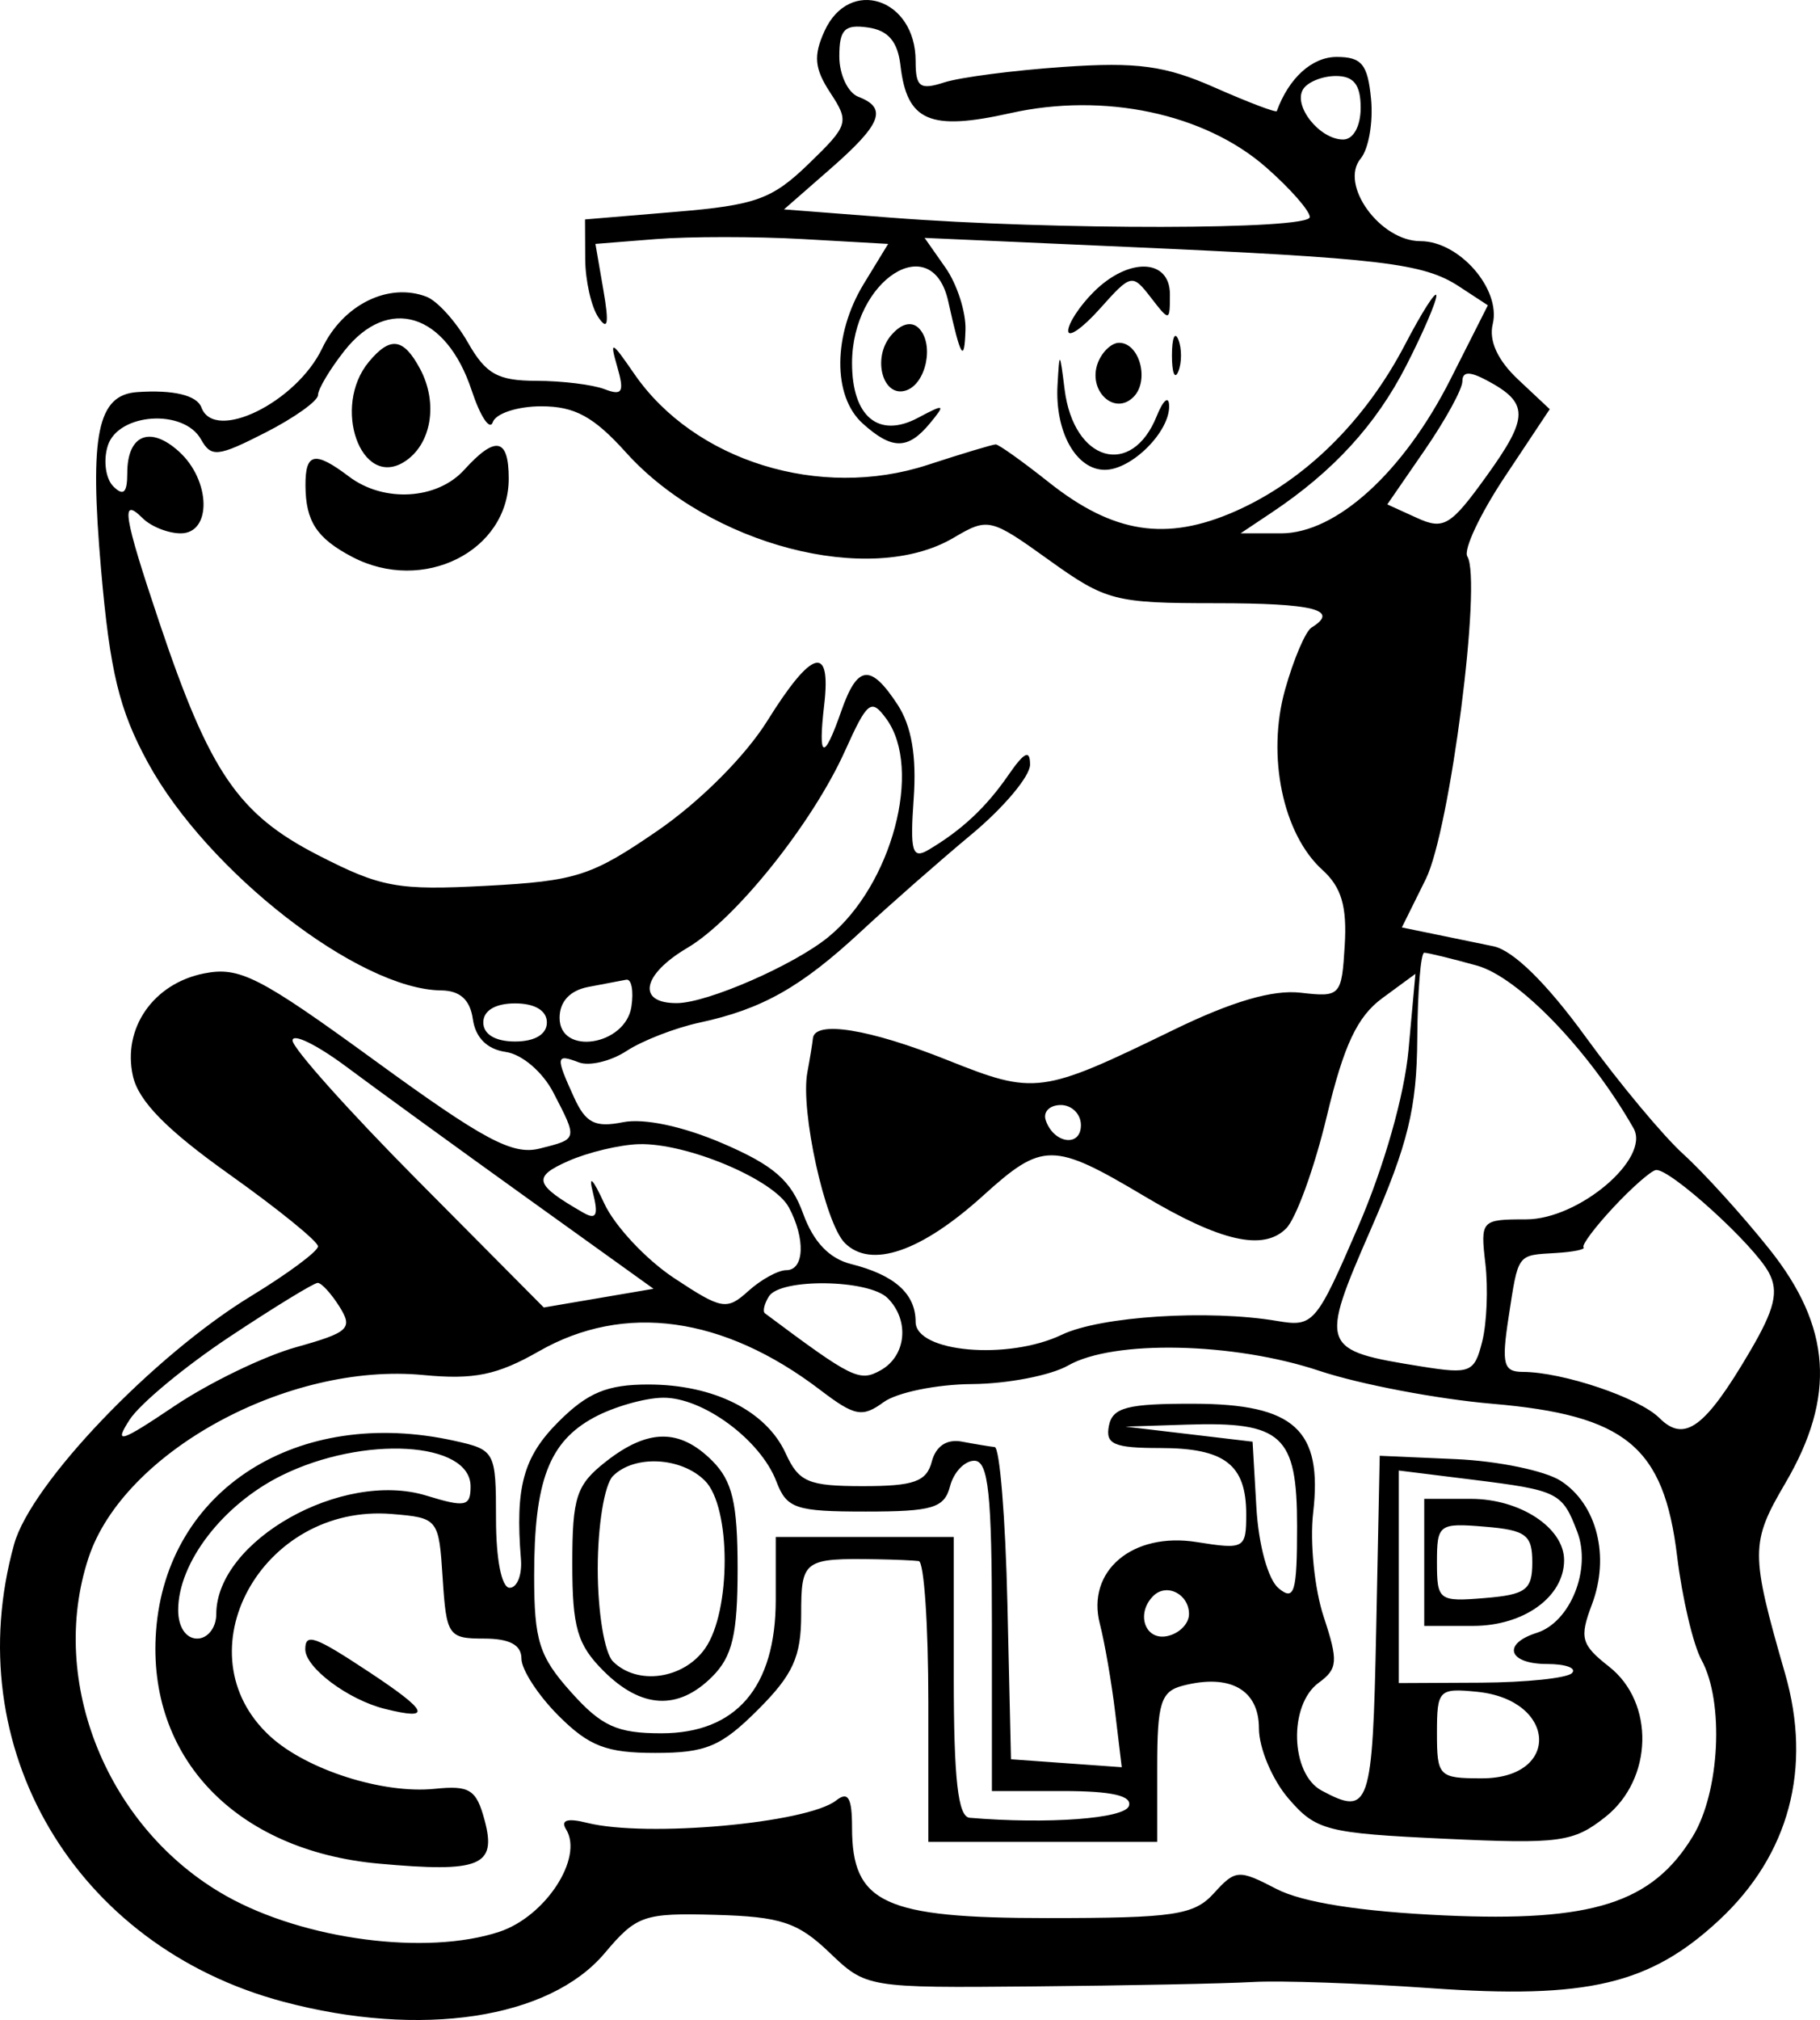 <svg xmlns="http://www.w3.org/2000/svg" width="593" height="658" fill="none"><path fill="#000" fill-rule="evenodd" d="M268.655 10.106c-3.687 8.077-3.294 12.232 1.893 20.136 6.252 9.534 5.95 10.532-7.055 23.116-11.919 11.541-17.222 13.461-43.232 15.638l-29.647 2.483.062 12.849c.037 7.068 1.968 15.642 4.296 19.056 3.07 4.503 3.522 2.065 1.633-8.864l-2.602-15.071 19.795-1.573c10.888-.864 32.348-.864 47.69 0l27.89 1.577-7.938 12.998c-10.051 16.466-10.225 36.577-.389 45.466 9.566 8.649 14.786 8.641 21.954-.037 5.17-6.261 4.814-6.423-3.903-1.779-12.819 6.823-21.486-.365-21.486-17.819 0-27.16 26.101-43.865 31.354-20.07 4.048 18.327 5.258 20.31 5.606 9.199.178-5.757-2.743-14.84-6.492-20.186l-6.824-9.73 65.861 2.926c83.092 3.692 96.706 5.314 108.285 12.89l9.376 6.138-12.156 24.051c-15.304 30.287-37.233 50.233-55.213 50.233h-13.208l10.242-6.84c20.006-13.363 33.935-28.591 43.774-47.854 5.486-10.735 9.885-20.977 9.778-22.76-.104-1.784-4.69 5.388-10.188 15.932-13.021 24.965-32.75 44.357-55.246 54.297-22.555 9.964-39.794 7.295-60.865-9.435-8.53-6.766-16.298-12.307-17.268-12.307-.965 0-10.958 3.004-22.202 6.679-35.079 11.463-76.024-1.254-95.583-29.679-7.466-10.85-8.066-11.094-5.514-2.239 2.37 8.214 1.645 9.472-4.164 7.242-3.869-1.481-13.871-2.706-22.231-2.719-12.549-.025-16.431-2.197-22.293-12.489-3.907-6.853-9.969-13.556-13.478-14.901-12.383-4.747-27.194 2.565-33.98 16.776-8.423 17.649-35.145 30.75-39.355 19.296-1.458-3.977-9.156-5.822-20.913-5.007-12.98.894-15.615 13.78-11.8 57.665 2.909 33.428 5.917 45.868 15.25 62.996 19.394 35.588 68.787 73.961 95.546 74.23 6.182.062 9.455 3.033 10.358 9.402.853 6 4.656 9.782 10.693 10.639 5.294.749 12.048 6.509 15.536 13.242 7.95 15.361 8.012 15.104-4.479 18.237-8.799 2.206-18.084-2.744-53.461-28.495-37.912-27.598-44.313-30.863-55.922-28.545-16.493 3.298-26.59 17.852-23.142 33.374 1.814 8.189 10.962 17.525 31.437 32.079 15.884 11.293 28.876 21.841 28.876 23.443 0 1.597-9.785 8.868-21.75 16.159-31.93 19.45-71.782 61.158-77.259 80.852-18.378 66.128 19.787 130.977 87.72 149.04 44.827 11.922 86.658 5.599 104.705-15.829 10.378-12.315 12.707-13.118 36.106-12.472 21.221.588 26.843 2.446 37.084 12.253 12.035 11.521 12.255 11.558 66.702 11.061 30.045-.273 62.087-.918 71.201-1.431 9.115-.518 35.216.384 58.002 2.002 51.062 3.621 71.52-1.208 94.05-22.201 22.803-21.241 30.331-49.439 21.44-80.293-11.319-39.292-11.315-42.573.103-62.031 16.539-28.189 14.981-50.92-5.22-76.225-8.791-11.016-21.378-24.903-27.965-30.862-6.587-5.963-20.939-23.178-31.893-38.262-12.681-17.454-23.598-28.181-30.036-29.509-5.568-1.15-14.559-3-19.982-4.113l-9.86-2.024 7.805-15.758c7.872-15.891 18.35-97.292 13.527-105.085-1.338-2.16 4.16-13.838 12.209-25.95l14.642-22.023-10.304-9.671c-6.683-6.27-9.591-12.622-8.269-18.055 2.755-11.36-10.888-27.01-23.541-27.01-13.162 0-26.519-18.44-19.488-26.906 2.589-3.112 4.11-11.831 3.385-19.38-1.09-11.338-3.033-13.717-11.224-13.717-7.992 0-15.557 6.844-19.488 17.637-.22.596-9.314-2.856-20.206-7.668-16.153-7.135-25.255-8.376-49.322-6.72-16.232 1.117-33.707 3.388-38.832 5.048-7.93 2.561-9.322 1.518-9.322-6.985 0-20.402-21.585-27.494-29.676-9.758Zm4.818 8.289c0 5.917 2.797 11.835 6.215 13.142 9.558 3.667 7.557 8.852-9.011 23.352l-15.23 13.32 34.909 2.695c53.134 4.097 136.408 3.98 136.408-.195 0-2.04-6.41-9.331-14.24-16.2-20.01-17.55-52.748-24.486-83.319-17.654-26.275 5.876-33.703 2.657-35.808-15.502-.907-7.846-4.002-11.462-10.602-12.402-7.619-1.08-9.322.65-9.322 9.444ZM424.58 29.078c-3.343 5.4 5.403 16.37 13.047 16.37 3.326 0 5.709-4.315 5.709-10.344 0-7.482-2.225-10.346-8.042-10.346-4.425 0-9.243 1.945-10.714 4.32Zm-68.247 66.029c-4.557 4.552-8.286 10.242-8.286 12.646 0 2.4 4.665-.857 10.366-7.242 10.113-11.326 10.519-11.413 16.572-3.58 6.069 7.859 6.206 7.838 6.206-1.034 0-11.723-13.486-12.15-24.858-.79ZM112.2 114.288c-4.723 5.996-8.589 12.477-8.589 14.401 0 1.92-7.747 7.44-17.214 12.266-15.466 7.883-17.587 8.098-20.918 2.151-5.626-10.039-26.97-8.582-30.36 2.078-1.52 4.779-.712 10.738 1.794 13.242 3.31 3.306 4.554 2.127 4.554-4.312 0-12.477 7.399-15.572 16.832-7.043 10.403 9.402 10.768 26.662.568 26.662-4.102 0-9.695-2.235-12.429-4.966-7.242-7.233-6.21-.819 5.456 33.921 16.415 48.884 25.691 62.49 51.717 75.861 20.549 10.552 25.944 11.537 54.899 9.993 29.229-1.556 34.233-3.165 55.698-17.914 13.842-9.509 28.64-24.32 35.829-35.857 14.525-23.314 20.835-25.077 18.506-5.173-2.075 17.761-.174 18.469 5.552 2.069 5.266-15.092 9.529-15.596 18.333-2.176 4.569 6.964 6.255 16.767 5.274 30.634-1.219 17.224-.477 19.826 4.772 16.731 10.842-6.398 18.814-13.85 26.084-24.386 5.196-7.527 7.06-8.425 7.06-3.389 0 3.761-8.547 13.949-18.995 22.644-10.445 8.694-26.669 22.938-36.049 31.653-19.588 18.191-32.215 25.325-52.611 29.72-7.942 1.709-18.648 5.864-23.793 9.228-5.142 3.364-12.16 5.044-15.595 3.724-7.49-2.867-7.619-1.911-1.537 11.422 3.808 8.35 6.849 9.894 15.93 8.081 6.848-1.369 19.518 1.321 32.481 6.891 16.663 7.159 22.331 12.1 26.233 22.884 3.327 9.19 8.506 14.636 15.611 16.42 14.19 3.555 21.038 9.683 21.038 18.82 0 9.948 30.095 12.601 47.645 4.205 12.578-6.021 47.843-8.268 70.194-4.474 11.783 1.999 12.673.96 26.354-30.713 8.443-19.549 15.063-42.785 16.406-57.57l2.249-24.792-10.78 7.912c-8.174 6.005-12.549 15.311-18.104 38.522-4.032 16.83-9.989 33.263-13.241 36.507-7.433 7.428-21.362 4.258-46.149-10.494-29.801-17.736-33.19-17.753-52.579-.199-20.217 18.303-36.57 23.902-45.055 15.427-6.467-6.455-14.541-43.173-12.217-55.559.824-4.407 1.64-9.41 1.814-11.115.609-5.93 18.462-3.046 43.796 7.08 28.595 11.426 30.592 11.157 73.67-9.811 19.058-9.278 32.361-13.172 41.43-12.125 13.001 1.498 13.386 1.084 14.385-15.477.766-12.662-1.094-18.94-7.267-24.518-12.914-11.674-18.213-37.198-12.181-58.708 2.78-9.924 6.666-19.032 8.63-20.248 9.314-5.748.75-7.925-31.196-7.925-32.908 0-35.792-.745-54.336-14.053-19.099-13.71-19.865-13.888-31.13-7.242-27.161 16.027-79.504 2.392-106.69-27.788-10.54-11.698-16.704-15.059-27.621-15.059-7.731 0-14.836 2.33-15.793 5.173-.957 2.847-4.06-1.825-6.894-10.378-8.34-25.177-27.174-31.016-41.471-12.858Zm178.036-4.924c-6.161 7.411-2.544 20.322 4.992 17.815 6.579-2.189 9.239-15.183 4.143-20.273-2.407-2.404-5.87-1.473-9.135 2.458Zm91.609 6.435c0 5.69.941 8.019 2.089 5.172 1.151-2.843 1.151-7.498 0-10.345-1.148-2.843-2.089-.517-2.089 5.173Zm-261.674 2.081c-12.094 14.558-2.598 41.415 11.521 32.576 8.866-5.549 11.182-19.102 5.179-30.304-5.411-10.097-9.711-10.681-16.7-2.272Zm237.554.265c-3.455 8.988 5.311 17.442 11.588 11.173 5.303-5.297 2.018-17.657-4.694-17.657-2.424 0-5.523 2.917-6.894 6.484Zm-13.158 7.238c-.87 15.27 6.036 27.659 15.412 27.659 8.795 0 21.328-12.572 20.951-21.018-.145-3.231-1.964-1.651-4.044 3.522-8.174 20.323-27.057 14.86-30.007-8.674-1.579-12.584-1.678-12.65-2.312-1.489Zm131.912-1.163c0 2.512-5.506 12.563-12.23 22.329l-12.234 17.757 9.678 4.407c8.734 3.973 10.971 2.612 22.84-13.9 13.635-18.961 13.635-23.575 0-30.862-5.717-3.058-8.054-2.98-8.054.269Zm-325.224 28.822c-8.828 9.746-26.196 10.764-37.531 2.202-11.186-8.45-14.264-7.805-14.194 2.971.08 11.632 3.675 17.115 15.201 23.174 23.101 12.145 51.025-1.813 51.025-25.508 0-13.238-4.313-14.082-14.501-2.839Zm124.058 91.574c-10.652 23.633-35.704 54.913-51.39 64.166-14.811 8.74-16.518 18.1-3.273 17.972 9.902-.095 37.979-12.356 49.19-21.481 20.76-16.892 30.865-54.847 18.938-71.135-4.922-6.725-6.132-5.785-13.465 10.478Zm186.471 93.63c-.153 22.689-2.983 34.313-15.113 62.13-16.846 38.634-16.535 39.47 16.659 44.771 15.726 2.512 17.073 1.953 19.612-8.156 1.5-5.968 1.964-17.364 1.036-25.326-1.657-14.177-1.388-14.471 13.274-14.471 17.169 0 40.585-19.847 35-29.667-14.372-25.255-37.469-49.235-51.041-53.001-8.299-2.305-16.021-4.188-17.161-4.188-1.139 0-2.158 12.559-2.266 27.908ZM191.65 321.49c-5.954 1.147-9.322 4.776-9.322 10.056 0 12.431 21.494 9.067 23.408-3.666.77-5.119.012-9.059-1.682-8.748-1.695.31-7.28 1.369-12.404 2.358Zm-34.18 11.562c0 3.861 3.911 6.208 10.357 6.208 6.447 0 10.358-2.347 10.358-6.208s-3.911-6.207-10.358-6.207c-6.446 0-10.357 2.346-10.357 6.207Zm-62.145 5.877c0 2.491 18.416 23.074 40.929 45.747l40.924 41.224 17.873-3.045 17.877-3.05-41.194-29.567c-22.658-16.263-49.119-35.481-58.801-42.702-9.682-7.221-17.608-11.094-17.608-8.607Zm245.385 25.938c2.56 7.672 11.48 8.942 11.48 1.634 0-3.6-2.954-6.551-6.558-6.551-3.609 0-5.825 2.21-4.922 4.917Zm-155.536 13.32c-11.816 5.223-11.12 7.635 4.847 16.814 4.297 2.466 5.038.91 3.149-6.601-1.496-5.946-.041-4.543 3.683 3.551 3.385 7.358 13.647 18.332 22.803 24.382 15.54 10.275 17.148 10.552 24.166 4.208 4.135-3.736 9.703-6.794 12.371-6.794 5.891 0 6.31-10.242.829-20.464-4.864-9.083-33.281-21.046-48.883-20.583-6.223.186-16.556 2.653-22.965 5.487Zm340.466 15.15c-6.003 6.439-10.357 12.27-9.674 12.957.688.687-3.381 1.523-9.032 1.858-12.768.761-12.184-.033-15.428 21.113-2.308 15.05-1.645 17.591 4.603 17.612 13.104.041 37.945 8.417 44.562 15.025 8.174 8.165 14.877 3.228 29.527-21.741 8.066-13.743 9.433-19.466 6.136-25.624-4.914-9.17-32.428-34.132-36.819-33.403-1.628.269-7.872 5.76-13.875 12.203ZM74.772 435.472c-14.571 9.675-29.22 21.825-32.552 27.006-5.19 8.077-3.11 7.444 14.584-4.449 11.347-7.631 29.204-16.267 39.677-19.197 17.181-4.804 18.569-6.091 14.165-13.139-2.689-4.295-5.895-7.808-7.13-7.808-1.235 0-14.17 7.912-28.744 17.587ZM250.517 422.3c-1.504 2.425-2.08 4.9-1.28 5.496 28.533 21.307 30.795 22.42 37.705 18.555 8.369-4.676 9.492-16.292 2.275-23.5-6.157-6.15-34.979-6.564-38.7-.551Zm-74.884 17.84c-13.639 7.792-21.196 9.344-37.722 7.759-44.052-4.229-97.663 25.027-109.06 59.519-13.353 40.413 6.219 88.462 44.881 110.183 25.397 14.264 65.202 19.491 88.925 11.67 15.056-4.962 27.538-24.076 21.796-33.362-1.881-3.038.402-3.75 6.849-2.136 19.298 4.83 71.735.116 81.136-7.295 3.911-3.079 5.178-.915 5.178 8.843 0 24.651 10.395 29.472 63.574 29.472 41.447 0 47.873-.96 54.36-8.123 6.969-7.689 8.05-7.763 20.322-1.382 8.468 4.407 27.451 7.399 54.758 8.636 48.22 2.185 67.642-3.985 80.895-25.698 8.85-14.496 10.316-43.889 2.867-57.504-2.717-4.97-6.293-20.178-7.946-33.792-4.338-35.762-16.688-45.938-60.276-49.671-17.861-1.527-43.203-6.356-56.316-10.73-27.923-9.315-67.087-10.151-81.807-1.746-5.697 3.252-19.787 5.979-31.317 6.062-11.526.079-24.501 2.736-28.835 5.897-6.939 5.069-9.404 4.593-20.694-4.01-31.52-24.009-63.806-28.45-91.568-12.592Zm6.376 22.946c-11.501 11.487-14.182 21.27-12.272 44.804.415 5.123-1.243 9.311-3.683 9.311-2.614 0-4.441-9.237-4.441-22.433 0-21.933-.298-22.495-13.465-25.425-51.161-11.384-93.905 15.837-97.302 61.961-3.032 41.183 26.043 71.536 72.56 75.753 33.07 2.992 38.493.778 34.503-14.091-2.701-10.084-4.86-11.446-16.298-10.275-16.8 1.718-41.554-6.153-53.474-17.003-29.688-27.031-2.958-76.047 39.545-72.518 15.093 1.254 15.304 1.523 16.551 20.927 1.202 18.713 1.848 19.656 13.465 19.656 8.348 0 12.201 2.061 12.201 6.526 0 3.588 5.448 11.968 12.11 18.622 9.935 9.919 15.594 12.096 31.486 12.096 16.514 0 21.461-2.082 33.463-14.07 11.439-11.425 14.086-17.26 14.086-31.036 0-17.815.775-18.374 24.858-17.972 5.697.095 11.758.36 13.465.587 1.707.232 3.107 20.902 3.107 45.938v45.52h74.574v-24.345c0-20.869 1.185-24.655 8.286-26.513 15.379-4.014 24.858 1.27 24.858 13.867 0 6.435 4.329 16.726 9.62 22.872 8.982 10.428 12.346 11.297 50.751 13.097 37.643 1.767 42.097 1.163 52.525-7.101 15.524-12.307 16.129-37.215 1.185-48.955-9.115-7.163-9.711-9.331-5.581-20.26 5.921-15.671 1.633-32.642-10.171-40.26-5.092-3.286-20.441-6.464-34.113-7.068l-24.858-1.093-1.152 56.672c-1.18 57.968-2.121 60.749-17.765 52.39-10.208-5.459-10.834-27.921-.973-35.121 6.243-4.56 6.425-6.994 1.611-21.56-2.983-9.029-4.52-24.233-3.418-33.78 3.132-27.084-6.053-35.48-38.898-35.551-21.676-.049-26.457 1.196-27.646 7.184-1.198 6.013 1.636 7.242 16.679 7.242 21.059 0 28.061 5.38 28.061 21.568 0 11.202-.601 11.537-16.116 9.063-20.947-3.348-36.04 9.41-31.566 26.674 1.562 6.038 3.808 19.007 4.984 28.823l2.142 17.843-18.043-1.291-18.046-1.295-1.165-50.693c-.638-27.883-2.502-50.833-4.143-51.011-1.636-.174-6.45-.968-10.693-1.771-4.905-.923-8.48 1.453-9.806 6.526-1.707 6.509-5.825 7.978-22.409 7.978-17.815 0-20.922-1.316-25.181-10.655-6.331-13.871-23.441-22.45-44.79-22.45-13.374 0-19.737 2.636-29.208 12.096Zm11.521-1.353c-14.666 7.941-19.488 20.695-19.488 51.532 0 21.179 1.624 26.315 12.006 37.914 9.935 11.111 15.006 13.424 29.44 13.424 24.394 0 37.27-15.025 37.27-43.496v-20.459h58.002v45.52c0 33.424 1.376 45.636 5.179 45.954 25.45 2.14 50.511.286 51.887-3.84 1.118-3.348-5.602-4.871-21.507-4.871h-23.13v-53.796c0-43.045-1.143-53.796-5.73-53.796-3.152 0-6.707 3.724-7.9 8.276-1.869 7.139-5.651 8.277-27.514 8.277-22.852 0-25.715-.964-29.079-9.804-5.167-13.577-24.03-27.473-37.018-27.274-5.958.091-16.046 2.988-22.418 6.439Zm193.875 5.425 20.715 2.454 1.239 21.39c.713 12.286 3.799 23.505 7.25 26.368 5.142 4.259 6.012 1.333 6.012-20.206 0-29.708-4.798-34.124-35.978-33.11l-19.953.65 20.715 2.454Zm-190.017 8.963c-9.616 7.552-10.917 11.521-10.917 33.292 0 20.724 1.64 26.356 10.171 34.872 12.325 12.315 24.319 12.952 35.402 1.883 6.587-6.58 8.286-13.793 8.286-35.175 0-21.381-1.699-28.594-8.286-35.174-10.586-10.573-20.931-10.486-34.656.302Zm-105.634 4.502c-19.136 9.46-33.674 28.363-33.699 43.82-.008 5.524 2.51 9.31 6.198 9.31 3.418 0 6.214-3.579 6.214-7.957 0-23.886 40.999-47.031 68.426-38.626 12.756 3.915 14.434 3.567 14.434-2.979 0-14.699-34.967-16.723-61.573-3.568Zm107.974.162c-2.78 2.777-4.971 16.093-4.971 30.208 0 14.116 2.191 27.432 4.971 30.209 7.909 7.9 22.994 5.773 30.008-4.233 8.53-12.162 8.493-46.104-.058-54.649-7.727-7.718-22.977-8.5-29.95-1.535Zm256.037 32.836v34.616l26.713-.128c14.696-.075 28.057-1.469 29.693-3.104 1.637-1.639-1.997-2.975-8.07-2.975-12.636 0-14.816-6.526-3.393-10.147 10.95-3.472 17.864-20.674 13.216-32.886-4.914-12.911-6.165-13.536-34.337-17.033l-23.822-2.959v34.616Zm8.285-4.697v20.691h15.93c16.539 0 29.643-9.464 29.643-21.411 0-10.544-14.33-19.97-30.364-19.97H464.05v20.69Zm4.143 0c0 12.394.626 12.862 15.537 11.629 13.468-1.114 15.536-2.661 15.536-11.629 0-8.967-2.068-10.515-15.536-11.628-14.911-1.233-15.537-.765-15.537 11.628Zm-92.438 10.95c-5.692 5.686-2.742 14.467 4.4 13.093 3.99-.77 7.25-4.01 7.25-7.2 0-6.534-7.308-10.23-11.65-5.893ZM99.468 537.25c0 5.967 13.95 16.412 25.894 19.387 15.606 3.894 14.306.832-5.092-11.988-17.744-11.732-20.802-12.816-20.802-7.399Zm368.725 27.279c0 14.115.622 14.744 14.629 14.744 25.836 0 24.398-25.611-1.582-28.193-12.438-1.237-13.047-.608-13.047 13.449Z" clip-rule="evenodd"/></svg>